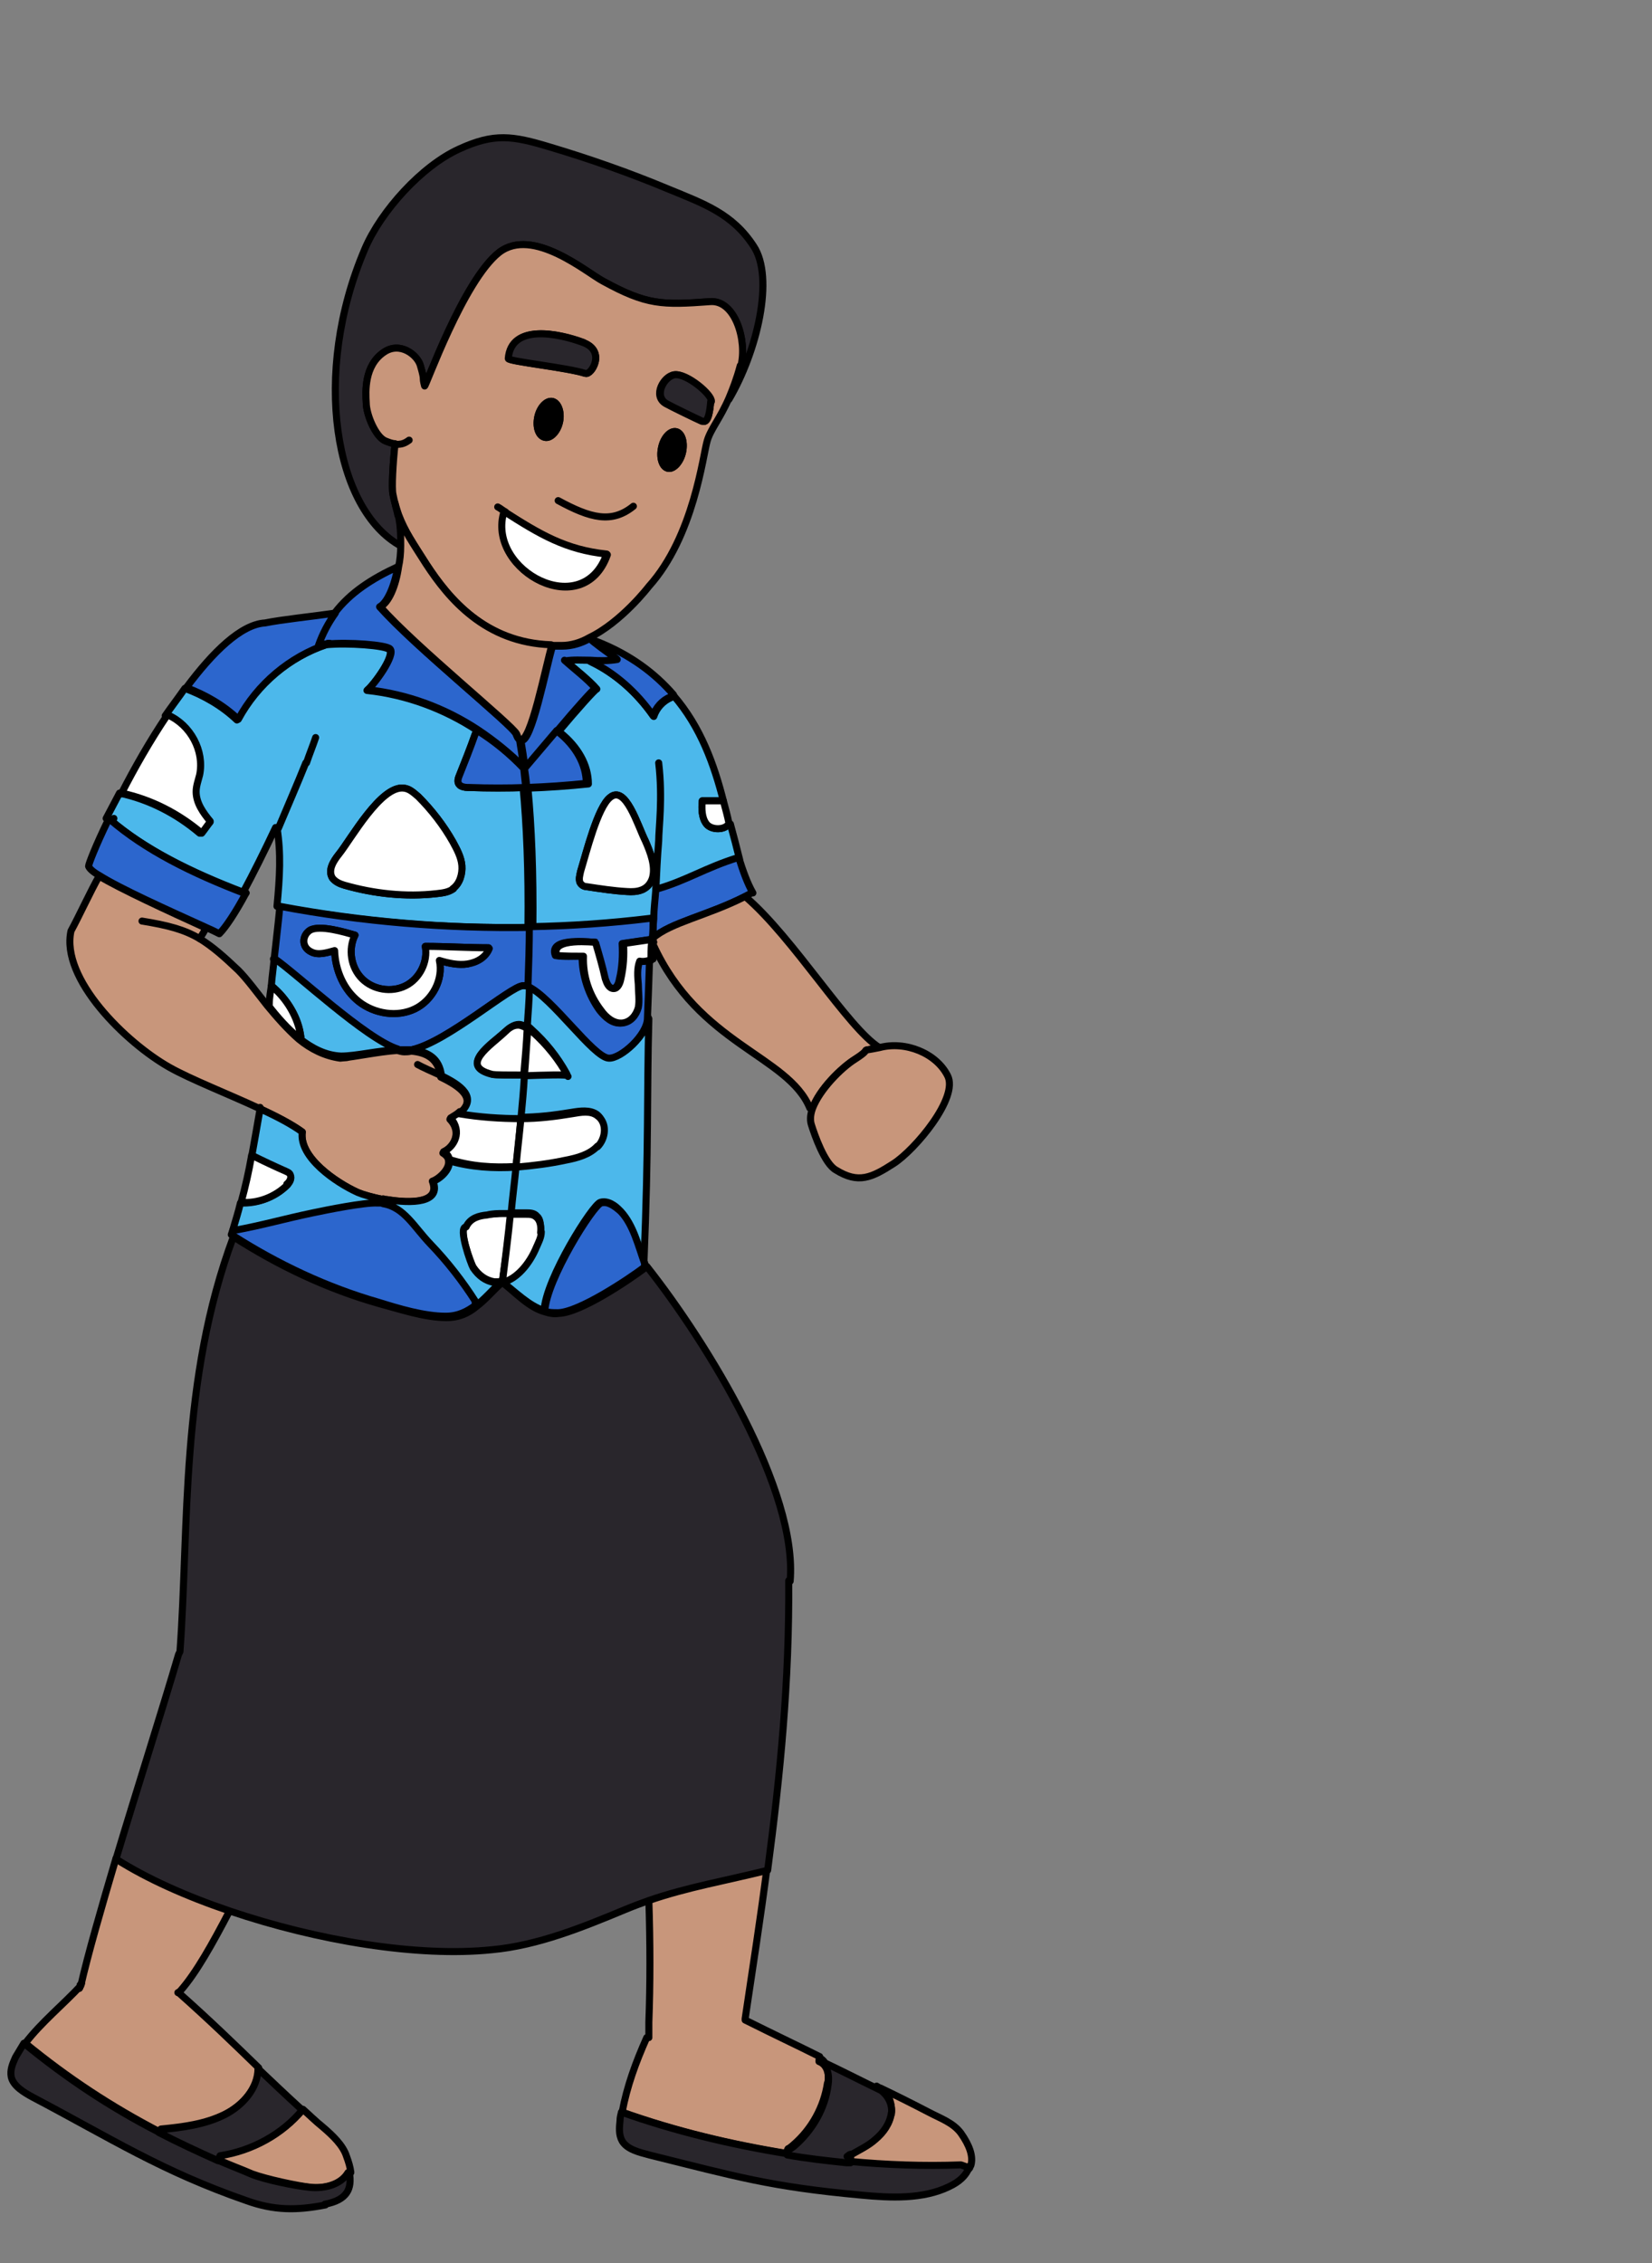 <?xml version="1.0" encoding="UTF-8"?><svg id="oceania" xmlns="http://www.w3.org/2000/svg" width="235" height="321.9" viewBox="0 0 235 321.9"><rect x="0" y="0" width="235" height="321.9" fill="#808080" stroke="none"/><defs><style>.cls-1{fill:none;}.cls-1,.cls-2,.cls-3,.cls-4,.cls-5,.cls-6,.cls-7{stroke:#000;stroke-linecap:round;stroke-linejoin:round;}.cls-2{fill:#fff;}.cls-3{fill:#2c66cd;}.cls-4{fill:#4cb8eb;}.cls-5{fill:#000;}.cls-6{fill:#c8967b;}.cls-7{fill:#29262c;}</style></defs><path class="cls-4" d="M103.7,117.1c-.5,1-2.5,1-3.2.1s-.7-2.2-.6-3.3c.8,0,2.2,0,3,0-1.3-5.1-3.2-10.5-7.1-15l-.3.3c-1.2.5-2.1,1.5-2.5,2.7-2.3-3.3-5.4-6.1-9-7.8v-.2c-1.2,0-2.5-.1-3.5.1,1.2,1.1,3.3,2.7,4.4,4-.2,0-2.8,2.9-5.4,6l.2.2c2.5,2,4,4.6,4,7.3-2.9.3-5.7.5-8.6.6.5,5.3.8,11.9.7,20,5.8-.1,11.6-.5,17.3-1.2,0-1.4.2-2.8.3-4.3h.3c4.1-1.2,6.8-3,11.3-4.4h.2c-.4-1.6-.8-3.2-1.3-5ZM92.8,124.9c-.6,1.8-2.2,2-3.6,1.9-1.9-.1-3.8-.4-5.8-.7-.3,0-.7-.2-.9-.6-.2-.5,0-1.1.1-1.6.8-2.6,2.4-9.1,4.2-10.5,2.2-1.8,3.9,4,5,6.2.7,1.6,1.5,3.6,1,5.3Z"/><path class="cls-6" d="M65.3,158.3c-.3.3-.8.6-1.3.9,1.8,1.9.5,4-1,4.8.5.3.8.7.8,1.1.2,1.2-1.4,2.6-2.3,2.9,1.2,3.1-3,3.2-6.6,2.6-.1,0-.3,0-.4,0-1.5-.3-2.9-.7-3.6-1-3.1-1.4-8.4-5-7.9-8.6-1.5-1.1-3.7-2.2-6-3.3-4.5-2.1-9.9-4.2-12.9-5.9-6.2-3.5-15.5-12.6-14-19.4,1-1.8,2.8-5.7,4-7.8,3,1.8,9.7,4.9,15.2,7.4-.7,1.2.1-.1-.9,1.5h0c1.8,1.1,3.4,2.5,5.5,4.5,1.2,1.2,2.6,3.1,4.1,5t0,0c1.4,1.7,2.9,3.4,4.5,4.8,1.7,1.4,3.7,2.4,5.9,2.7h0c2.2-.2,5.3-.9,8.1-1.1.4.1.7.2,1,.2.3,0,.6,0,1-.1,2.2.2,3.9,1.1,4.2,3.7,2.7,1.3,5.4,3.1,2.5,5.4Z"/><path class="cls-1" d="M54.1,86.4c-.2-.2-.3-.3-.4-.5"/><path class="cls-4" d="M74.9,112c-2.7.1-5.4.1-8.1,0-.4,0-.8,0-1.2-.2-.6-.3-.5-.9-.3-1.4.8-2,1.6-4,2.3-6l.3-.5c-4.7-3.1-10.1-5.1-15.7-5.7.9-.7,4-4.9,3.2-5.8-.5-.6-6-1-9-.7-5.4,1.8-10,5.7-12.7,10.7-2.1-2-4.7-3.5-7.4-4.5-.9,1.3-1.9,2.6-2.8,3.9h.1c3.2,1.4,5.2,5.1,4.5,8.5-.2.8-.5,1.6-.5,2.4,0,1.6,1,3,2,4.2-.4.5-.8,1.1-1.2,1.6-3.3-2.8-7.2-4.8-11.4-5.7-.7,1.3-1.3,2.5-1.9,3.6h.3c5,4.3,11.6,7.6,19.2,10.5,1.4-2.6,3-5.8,4.6-9.2h.2c.6,3.7.4,7,0,11.2,11.8,2.2,23.7,3.2,35.7,3,.1-8.1-.2-14.7-.7-20ZM64.5,126.4c-.7.5-1.5.6-2.4.7-4.4.5-8.9,0-13.1-1.2-.7-.2-1.3-.5-1.7-1-.7-1.1.1-2.4.9-3.4,1.7-2.1,6-9.9,9.3-9.4.8.1,1.4.7,2,1.2,1.9,1.9,3.6,4.1,4.9,6.4.6,1.1,1.2,2.2,1.3,3.4.1,1.2-.3,2.6-1.3,3.3Z"/><path class="cls-1" d="M43.5,108.5c-1.2,3-2.6,6.2-3.9,9.3"/><path class="cls-3" d="M35,127c-1.5,2.8-2.9,4.9-3.8,5.8-.6-.3-1.2-.6-1.9-.9-5.5-2.5-12.2-5.5-15.2-7.4-.9-.5-1.4-1-1.5-1.3,0-.3,1-2.9,2.8-6.6,0,0,0,0,0,0h.3c5,4.3,11.6,7.6,19.2,10.5Z"/><path class="cls-1" d="M44.9,104.9c-.4,1.2-.9,2.4-1.3,3.6"/><path class="cls-1" d="M92.8,133.6c0,.1,0,.3,0,.4"/><path class="cls-1" d="M93.7,108.5c.6,5.1,0,9.3,0,11.1-.2,2.4-.3,4.7-.4,6.8"/><path class="cls-1" d="M37,157.5h0"/><path class="cls-4" d="M92.3,144.9c-.3,11,0,17.8-.7,34.7-1-2.5-1.6-5.4-3.4-7.4-.7-.8-1.8-1.5-2.8-1.2-1.1.3-7.8,10.9-8,15.4-2.2-.7-4-2.6-6-4.1,0,0,0,0,0,0,2.1-.4,3.8-2.5,4.8-5,.3-.7.6-1.4.7-2.2,0-.8,0-1.7-.5-2.1-.4-.5-1-.5-1.6-.5-.8,0-1.5,0-2.2,0,.3-2.3.5-4.5.7-6.6,2.4-.1,4.8-.5,7.1-1,1.6-.3,3.3-.8,4.5-2,1.1-1.2,1.3-3.4,0-4.4-1-.7-2.4-.5-3.6-.3-2.4.4-4.9.7-7.3.7.2-2.1.4-4.2.5-6.2,2.9,0,6,0,6.1,0-1.3-2.4-3-4.5-5-6.3-.2-.2-.4-.4-.7-.5.1-2,.2-3.9.3-5.7,3.4,1.5,9.2,10,11.5,10.2,1.6,0,5.5-3.3,5.5-5.7h0Z"/><path class="cls-3" d="M95.7,98.8l-.3.3c-1.2.5-2.1,1.5-2.5,2.7-2.3-3.3-5.4-6.1-9-7.8v-.2c1.3,0,2.7.1,3.8-.1-.5-.4-2-1.5-3.1-2.3l.2-.2c4.9,1.9,8.4,4.6,11,7.6Z"/><path class="cls-3" d="M106.9,127c-.3.2-.6.3-.9.5-5.3,2.7-10.6,3.7-13.1,5.9h0c0-.9,0-1.8.1-2.7,0-1.4.2-2.8.3-4.3h.3c4.1-1.2,6.8-3,11.3-4.4h.2c.6,1.9,1.2,3.6,2,5Z"/><path class="cls-6" d="M125.1,149c-3.4.7-.6-.2-3.4,1.6-2.1,1.3-5.2,4.4-6.1,7h-.4c-3.1-7.5-15.8-9-22.3-23.3,0-.2,0-.5,0-.7,0,0,0,0,0,0,0,0,0-.1,0-.2h0c2.5-2.2,7.8-3.2,13.1-5.9,6.9,5.9,14.6,18.7,19.1,21.5Z"/><path class="cls-1" d="M92.9,134.4c0-.1-.1-.2-.2-.3"/><path class="cls-1" d="M92.6,133.7c0,0,0-.2,0-.2"/><path class="cls-6" d="M127.1,165.5c-3.1,2-5,2.9-8.2.9-1.6-.9-3-4.9-3.5-6.5-.2-.7-.1-1.5.2-2.3,1-2.6,4-5.7,6.1-7,2.8-1.8,0-.9,3.4-1.6,3.7-1,8.1.8,9.7,4,1.6,3.1-4.6,10.5-7.7,12.5Z"/><path class="cls-1" d="M33.3,175.2c0,.2-.1.4-.2.6"/><path class="cls-1" d="M32.9,271.2c0,.2-.2.3-.2.4"/><path class="cls-6" d="M36.8,294.1c0,2.8-2.2,5.3-4.8,6.6-2.8,1.4-6,1.8-9.1,2.1l-.2.4c-6.9-3.6-13-7.6-19.1-12.6,2.2-2.9,5.5-5.6,7.9-8.2,1-4.4,2.9-11,5-18.1,4.4,2.8,10.1,5.3,16.2,7.4-2.5,4.8-4.8,8.9-7,11.4l-.3.3c4.5,4,7.9,7.3,11.4,10.7Z"/><path class="cls-1" d="M11.4,282.4c0,.1,0,.3-.1.4"/><path class="cls-1" d="M92.4,287.8c0,.7,0,1.4,0,2.2,0,0,0,.1,0,.2"/><path class="cls-3" d="M67.7,185.6c-1.2.9-2.5,1.6-4.3,1.6-3.1,0-6.7-1.1-9.6-2-7.3-2.1-14.3-5.4-20.7-9.5,0,0-.1,0-.2-.1.1-.3.2-.6.3-.8h.3c4.3-.8,6.8-1.6,11.2-2.5,1.9-.4,7.2-1.5,9.2-1.4.2,0,.4,0,.6,0,3.1.5,4.4,3.3,6.7,5.7,2.5,2.5,4.6,5.3,6.4,8.3v.5Z"/><path class="cls-1" d="M112.2,224.8c0-.4,0-.9,0-1.3"/><path class="cls-6" d="M117.7,296.3c-.5,3.3-2.2,6.5-4.9,8.8-.1.1-.6.5-.7.5v.7c-8.1-1.3-16-3.2-23.6-5.9.7-3.7,1.9-7,3.5-10.6h.3c0-.7,0-1.4,0-2.2h0c.2-5.3.2-11.3,0-17.3v-.3c5.5-1.9,10.8-2.8,16.8-4.3-.9,7-2,14-3.1,21.4v.2c4,2,7.4,3.6,10.6,5.2v.2c1.1.5,1.3,2.1,1.2,3.3Z"/><path class="cls-6" d="M138,308c0,.1,0,.3-.1.4l-1.1-.4c-5.3.1-10.6,0-15.9-.5v-1.1c1.3-.6,2.6-1.3,3.6-2.2,1.2-1,2.1-2.3,2.3-3.8.1-1.3-.4-2.7-1.5-3.4,2.1,1,4.3,2.1,6.8,3.4,1.7.9,3.5,1.5,4.6,3,1.2,1.7,1.8,3.3,1.4,4.6Z"/><path class="cls-7" d="M137.8,308.4c-.4,1-1.3,1.9-2.8,2.6-3.7,1.8-8.3,1.6-12.5,1.2-13-1.2-17.6-2.6-30.1-5.7-1.5-.4-3.2-.8-3.9-2-.5-.9-.4-1.9-.3-2.9,0-.4.1-.8.2-1.2,7.6,2.7,15.5,4.6,23.5,5.9,2.8.5,5.6.8,8.4,1.1.2,0,.3,0,.5,0,5.3.5,10.6.7,15.9.5l1.1.4Z"/><path class="cls-7" d="M126.8,300.5c-.2,1.5-1.1,2.8-2.3,3.8-1,.9-2.3,1.5-3.5,2.2v1.1c-.3,0-.4,0-.6,0-2.8-.3-5.6-.6-8.4-1.1v-.7c.3,0,.7-.4.9-.5,2.7-2.3,4.5-5.5,4.9-8.8.2-1.2,0-2.8-1.3-3.3v-.2c3,1.4,5.7,2.8,8.8,4.3,0,0,0,0,0,0,1.1.8,1.7,2.1,1.5,3.4Z"/><path class="cls-1" d="M25.4,283.4s0,0-.1,0"/><path class="cls-6" d="M49.9,309h0s-.2,0-.2,0c-1,1.7-3.4,2.3-5.4,2.1s-6.5-1.2-8.4-1.9c-1.6-.7-3.3-1.3-4.8-2l.3-.7c4.6-.8,8.8-3.1,11.7-6.5h0c.9.8,1.8,1.7,2.8,2.5,1.4,1.2,2.9,2.6,3.4,4.2.3.8.5,1.5.6,2.2Z"/><path class="cls-7" d="M46.3,313.6c-4.1.8-7.3.8-11.2-.6-12.1-4.2-19.2-8.8-30.4-14.7-1.3-.7-2.8-1.6-3.1-2.9-.2-1,.2-1.9.6-2.8.4-.7.8-1.3,1.2-2,6.1,5,12.3,9.1,19.1,12.6,2.7,1.4,5.5,2.7,8.4,4,1.6.7,3.2,1.3,4.8,2,1.9.8,6.3,1.7,8.4,1.9s4.4-.4,5.4-2.1h.2c.4,2.3-.3,3.9-3.5,4.5Z"/><path class="cls-7" d="M43,300.1h0c-2.8,3.4-7.1,5.8-11.7,6.5l-.3.7c-2.9-1.3-5.7-2.6-8.4-4l.2-.4c3.1-.3,6.3-.7,9.1-2.1,2.6-1.3,4.8-3.8,4.8-6.6,2,1.9,4,3.8,6.3,5.9Z"/><path class="cls-1" d="M11.6,282.1c0,0-.1.2-.2.2"/><path class="cls-1" d="M28.4,133.5c-2.2-1.3-4.5-1.9-8.2-2.5"/><path class="cls-1" d="M49.4,150.4c-.3,0-.6,0-.9,0"/><path class="cls-1" d="M62.8,153c-1.3-.6-2.7-1.2-3.4-1.6"/><path class="cls-1" d="M62.8,153s0,0,0,0"/><path class="cls-2" d="M74.1,159c-.2,2.2-.4,4.6-.7,6.9-3.2.2-6.4,0-9.5-1h0c0-.4-.3-.8-.8-1.1,1.5-.7,2.7-2.8,1-4.8.5-.3,1-.6,1.3-.9,2.9.5,5.8.8,8.8.7Z"/><path class="cls-1" d="M74,105.2c0-.2,0-.4,0-.6"/><path class="cls-1" d="M35,127s0,0,0,0"/><path class="cls-1" d="M16.2,116.4c-.1,0-.3.2-.4.2"/><path class="cls-1" d="M121,306.4c-.2,0-.3.2-.5.3"/><path class="cls-1" d="M125.2,297c-.2-.1-.3-.2-.5-.3"/><path class="cls-3" d="M74.6,109.2c-2-2-4.2-3.8-6.6-5.4-4.7-3.1-10.1-5.1-15.7-5.7.9-.7,4-4.9,3.2-5.8-.5-.6-6-1-9-.7-.5,0-1,.1-1.3.2.6-1.8,1.4-3.3,2.4-4.6,2.2-2.9,5.3-4.9,9-6.6h0c-.5,2.8-1.5,5.1-2.6,5.7,4.8,5.5,19,16.9,19.4,18.1.2.5.3.7.5.8h0c.2,1.2.4,2.5.6,3.9Z"/><path class="cls-3" d="M80.3,93.9c1.2,1.1,3.3,2.7,4.4,4-.2,0-2.8,2.9-5.4,6-1.7,2-3.5,4-4.5,5.4h-.1c-.2-1.5-.4-2.8-.6-4,1.5.6,3.6-10.5,4.5-13.4.4,0,.9,0,1.4,0,1.3,0,2.7-.4,3.9-1.1h0c.2.2.4.4.8.7,1,.8,2.6,1.9,3.1,2.3-1.2.2-2.5.2-3.8.1-1.2,0-2.5-.1-3.6.1Z"/><path class="cls-3" d="M45.3,91.8c.3,0,.8-.2,1.3-.2-5.4,1.8-10,5.7-12.7,10.7-2.1-2-4.7-3.5-7.4-4.5,3.8-5.1,7.8-9,11.2-9.2,2.5-.5,6.5-.9,10-1.4h0c-1,1.4-1.8,2.9-2.4,4.6Z"/><path class="cls-1" d="M46.9,91.5h-.3"/><path class="cls-2" d="M29.9,116.9c-.4.5-.8,1.1-1.2,1.6-3.3-2.8-7.2-4.8-11.4-5.7,1.8-3.5,4-7.4,6.5-11.1h.1c3.2,1.4,5.2,5.1,4.5,8.5-.2.8-.5,1.6-.5,2.4,0,1.6,1,3,2,4.2Z"/><path class="cls-1" d="M17.3,112.9c0,0-.1,0-.2,0"/><path class="cls-3" d="M74.9,112c-2.7.1-5.4.1-8.1,0-.4,0-.8,0-1.2-.2-.6-.3-.5-.9-.3-1.4.8-2,1.6-4,2.3-6l.3-.5c2.4,1.5,4.6,3.3,6.6,5.4.1.9.2,1.8.3,2.8Z"/><path class="cls-3" d="M83.5,111.4c-2.9.3-5.7.5-8.6.6,0-1-.2-1.9-.3-2.8h.1c1.1-1.3,2.8-3.3,4.5-5.3l.2.2c2.5,2,4,4.6,4,7.3Z"/><path class="cls-3" d="M39.8,129c-.2,2.2-.5,4.6-.8,7.4,3.1,2.1,13.1,11.5,17.6,12.9.7,0,1.4,0,2,0,5-1.1,14.1-9.1,15.8-9.1.3,0,.6,0,.9.2.1-3,.2-5.8.2-8.5-12,.2-24-.8-35.7-3ZM66.5,137.1c-1.3.2-2.7-.1-4-.5.6,2.7-1,5.7-3.5,6.9s-5.7.7-7.9-1c-2.2-1.7-3.4-4.5-3.5-7.3-1.1.3-2.3.7-3.3.2-1.5-.7-1.3-2.4-.2-3.1,1.4-.8,5,.3,6.4.7-1,2-.6,4.6,1,6.2,1.6,1.6,4.2,2,6.2,1,2-1,3.2-3.4,2.8-5.6,3,0,6,.2,9,.2-.5,1.3-1.8,2-3.1,2.2Z"/><path class="cls-1" d="M39.8,129c0,0-.1,0-.2,0"/><path class="cls-3" d="M92.9,130.7c0,.9,0,1.8-.1,2.7,0,0,0,.2,0,.2,0,0-.1,0-.2,0-1.4.2-2.7.4-4.1.6.1,1.7,0,3.5-.4,5.1-.1.6-.4,1.3-1,1.3-.7,0-1-.7-1.2-1.4-.5-1.7-1-3.4-1.4-5.2,0,.1-6.6-.9-5.5,1.9,1.2.2,2.6.1,3.8.1,0,2.7.9,5.5,2.5,7.7.8,1,1.8,1.9,3,1.8,1.1-.1,2-1.1,2.3-2.2.3-1.1.2-2.2,0-3.3-.1-1.1-.2-2.3.2-3.3.5.1,1.1,0,1.6-.2-.1,3.1-.2,5.8-.3,8.3h0c0,2.4-3.8,5.8-5.5,5.7-2.2-.1-8.1-8.7-11.5-10.2.1-3,.2-5.8.2-8.5,5.8-.1,11.6-.5,17.3-1.2Z"/><path class="cls-1" d="M92.2,144.9s0,0,0-.1"/><path class="cls-1" d="M39,136.4s0,0-.1,0"/><path class="cls-3" d="M91.7,179.6h0c0,.1,0,.2,0,.4s0,.1,0,.2c-2.4,1.8-9.3,6.4-12.3,6.5-.7,0-1.3,0-1.9-.2.2-4.5,6.9-15.1,8-15.4,1-.3,2,.5,2.8,1.2,1.8,1.9,2.5,4.9,3.4,7.4Z"/><path class="cls-1" d="M91.7,179.8h0"/><path class="cls-1" d="M77.5,186.4s0,0,0,.1"/><path class="cls-2" d="M80.7,153c0-.2-3.2-.1-6.1,0,.2-2.3.3-4.5.5-6.7.2.1.5.3.7.5,2,1.8,3.7,3.9,5,6.3Z"/><path class="cls-4" d="M70.1,152.8c.5.1,2.4.1,4.5.1-.1,2-.3,4.1-.5,6.2-2.9,0-5.9-.2-8.8-.7,2.8-2.3.2-4.1-2.5-5.4-.3-2.5-1.9-3.4-4.2-3.7,5-1.1,14.1-9.1,15.8-9.1.3,0,.6,0,.9.2,0,1.9-.2,3.8-.3,5.7-.4-.2-.8-.4-1.2-.4-.7,0-1.3.5-1.9,1-2,1.8-6.7,4.8-1.8,6Z"/><path class="cls-2" d="M75,146.2c-.1,2.2-.3,4.4-.5,6.7-2.1,0-4,0-4.5-.1-4.8-1.2-.2-4.1,1.8-6,.5-.5,1.1-1,1.9-1,.4,0,.8.2,1.2.4Z"/><path class="cls-2" d="M71.5,182v.3s0,0,0,0h-.1c0,0-.1,0-.2,0-.3,0-.6,0-.9,0-1.2-.2-2.2-.9-3-2.1-.3-.5-2.3-5.8-1-5.8.6-1.3,1.9-1.6,3-1.7.8,0,1.5-.1,2.3-.2s.8,0,1.1,0c-.3,3-.7,6.1-1.2,9.4Z"/><path class="cls-1" d="M71.5,182.3c-.1,0-.2,0-.3,0,0,0,.1-.1.2-.2h.1Z"/><path class="cls-2" d="M77,175.2c0,.8-.4,1.5-.7,2.2-1,2.4-2.8,4.5-4.8,5v-.3c.4-3.2.8-6.4,1.1-9.4.8,0,1.5,0,2.2,0,.6,0,1.1,0,1.6.5.5.5.6,1.4.5,2.1Z"/><path class="cls-7" d="M112.2,224.8h0c.1,14.4-1.2,27.6-3,41.2-6,1.5-11.4,2.4-16.9,4.3-1.1.4-2.2.8-3.4,1.3-6,2.5-12.4,5.1-18.9,5.7-10.6,1.1-24.9-1.3-37.3-5.5-6.2-2.1-11.8-4.6-16.2-7.4,3.1-10.3,6.7-21.6,8.9-29.1l.2-.4c1.3-17.8,0-38.6,7.6-59,6.4,4.1,13.3,7.4,20.7,9.5,3,.8,6.5,2,9.6,2,1.8,0,3.1-.6,4.3-1.6,1.2-.9,2.2-2.1,3.5-3.3.1,0,.2,0,.3,0,1.9,1.5,3.7,3.5,6,4.1.6.2,1.2.3,1.9.2,3.1-.1,9.9-4.7,12.3-6.5,0,0,0-.1,0-.2h.2c8.7,11,21.5,31.9,20.4,44.8Z"/><path class="cls-4" d="M73.4,166c-.2,2.1-.5,4.4-.7,6.6-.4,0-.8,0-1.1,0-.8,0-1.5,0-2.3.2-1.1.1-2.4.4-3,1.7-1.2,0,.7,5.3,1,5.8.8,1.2,1.8,1.9,3,2.1.3,0,.6,0,.9,0-1.3,1.2-2.3,2.4-3.5,3.3v-.5c-1.9-3-4.1-5.8-6.5-8.3-2.3-2.4-3.7-5.2-6.7-5.7v-.6c.3,0,.4,0,.5,0,3.6.6,7.8.5,6.6-2.6,1-.3,2.5-1.7,2.3-2.9h0c3.1.9,6.3,1.1,9.5.9Z"/><path class="cls-4" d="M54.5,170.5v.6c-.3,0-.5,0-.8,0-1.9-.1-7.3,1-9.2,1.4-4.3.9-6.9,1.7-11.2,2.5h-.2c.4-1.4.8-2.6,1.1-3.9,2.4.1,4.9-.8,6.6-2.5.4-.4.7-.9.5-1.3-.1-.2-.4-.4-.6-.5-1.6-.8-3.3-1.5-4.9-2.3h0c.4-2.2.8-4.5,1.2-6.8,2.4,1.1,4.5,2.2,6,3.3-.5,3.6,4.8,7.2,7.9,8.6.7.3,2.1.7,3.6,1Z"/><path class="cls-2" d="M40.9,168.5c-1.7,1.7-4.2,2.7-6.6,2.5.6-2.2,1.1-4.4,1.5-6.7h0c1.6.8,3.3,1.6,4.9,2.3.2.1.5.2.6.5.2.4-.1,1-.5,1.3Z"/><path class="cls-4" d="M56.6,149.3c-2.8.1-5.9.9-8.1.9h0c-2.2-.1-4.1-1.1-5.9-2.5l.2-.2c-.3-2.8-2-5.5-4.2-7.3h0c.1-1.4.3-2.6.4-3.9,3.1,2.1,13.1,11.5,17.6,12.9Z"/><path class="cls-2" d="M42.8,147.5l-.2.2c-1.7-1.4-3.2-3.1-4.5-4.8t0,0h.2c0-1,.2-1.9.3-2.7h0c2.2,1.8,3.8,4.5,4.2,7.3Z"/><path class="cls-2" d="M85,163c-1.1,1.2-2.9,1.7-4.5,2-2.3.5-4.7.8-7.1,1,.2-2.4.5-4.7.7-6.9,2.5,0,4.9-.3,7.3-.7,1.2-.2,2.6-.5,3.6.3,1.4,1,1.2,3.2,0,4.4Z"/><path class="cls-2" d="M64.5,126.4c-.7.5-1.5.6-2.4.7-4.4.5-8.9,0-13.1-1.2-.7-.2-1.3-.5-1.7-1-.7-1.1.1-2.4.9-3.4,1.7-2.1,6-9.9,9.3-9.4.8.1,1.4.7,2,1.2,1.9,1.9,3.6,4.1,4.9,6.4.6,1.1,1.2,2.2,1.3,3.4.1,1.2-.3,2.6-1.3,3.3Z"/><path class="cls-2" d="M92.8,124.9c-.6,1.8-2.2,2-3.6,1.9-1.9-.1-3.8-.4-5.8-.7-.3,0-.7-.2-.9-.6-.2-.5,0-1.1.1-1.6.8-2.6,2.4-9.1,4.2-10.5,2.2-1.8,3.9,4,5,6.2.7,1.6,1.5,3.6,1,5.3Z"/><path class="cls-2" d="M69.6,134.9c-.5,1.3-1.8,2-3.1,2.2-1.3.2-2.7-.1-4-.5.6,2.7-1,5.7-3.5,6.9s-5.7.7-7.9-1c-2.2-1.7-3.4-4.5-3.5-7.3-1.1.3-2.3.7-3.3.2-1.5-.7-1.3-2.4-.2-3.1,1.4-.8,5,.3,6.4.7-1,2-.6,4.6,1,6.2,1.6,1.6,4.2,2,6.2,1,2-1,3.2-3.4,2.8-5.6,3,0,6,.2,9,.2Z"/><path class="cls-2" d="M92.7,134c0,.9,0,1.7-.1,2.5-.5.2-1.1.3-1.6.2-.4,1-.3,2.2-.2,3.3,0,1.1.2,2.3,0,3.3-.3,1.1-1.1,2.1-2.3,2.2-1.2.1-2.3-.8-3-1.8-1.7-2.2-2.6-4.9-2.5-7.7-1.3,0-2.6,0-3.8-.1-1-2.7,5.6-1.8,5.5-1.9.5,1.7,1,3.4,1.4,5.2.2.6.5,1.4,1.2,1.4.6,0,.9-.8,1-1.3.4-1.7.5-3.4.4-5.1,1.4-.2,2.7-.4,4.1-.6,0,.1.1.2.2.4Z"/><path class="cls-1" d="M92.6,136.6c0-.8,0-1.7.1-2.5,0-.1-.1-.2-.2-.4,0,0,.1,0,.2,0,0,0,0,0,0,0,0,.2,0,.5,0,.7,0,.6.1,1.3.2,2-.1,0-.3.2-.4.2Z"/><path class="cls-2" d="M103.7,117.1h0c-.5,1-2.5,1-3.2.1s-.7-2.2-.6-3.3c.8,0,2.2,0,3,0,.3,1.1.6,2.2.8,3.2Z"/><path class="cls-7" d="M105.4,52.1c.9-3.5-.8-9.4-4.4-9.2-6.8.5-9,.5-15.2-2.9-2.3-1.2-10-7.8-14.8-4.1-5.1,4-10.5,19.3-10.6,19-.4-1.5.1-.5-.6-2.9-.4-1.5-2.9-3.5-5.2-1.9-2.8,1.9-2.6,5.6-2.5,7.2,0,1.6,1.3,4.8,2.7,5.4.5.2,1,.4,1.4.4-.3,2.7-.5,6.3-.3,7.2.2,1.1.5,2,.8,2.9.3,1.5.4,3,.4,4.5h0c-9.5-5.1-12.8-24.5-5.2-42.3,2.3-5.4,8.1-11.8,13.4-14.2,5-2.3,7.6-1.9,12.9-.3,5.7,1.7,11.4,3.7,16.9,6,5.1,2.1,9.1,3.5,12.1,8.1,3,4.5.5,15-3.5,21.8.5-1.2,1.1-2.7,1.6-4.6h.1Z"/><path class="cls-1" d="M103.6,56.7c-.1.2-.2.4-.4.6"/><path class="cls-1" d="M56.2,63.1s0,0,0,0"/><path class="cls-6" d="M101,42.9c-6.8.5-9,.5-15.2-2.9-2.3-1.2-10-7.8-14.8-4.1-5.1,4-10.5,19.3-10.6,19-.4-1.5.1-.5-.6-2.9-.4-1.5-2.9-3.5-5.2-1.9-2.8,1.9-2.6,5.6-2.5,7.2,0,1.6,1.3,4.8,2.7,5.4.5.2,1,.4,1.4.4-.3,2.7-.5,6.3-.3,7.2.2,1.1.5,2,.8,2.9.9,2.4,2.1,4.1,4,7.1,3.2,4.9,8.4,11.2,17.8,11.5.4,0,.9,0,1.4,0,1.3,0,2.7-.4,3.9-1.1,4.6-2.2,8.5-7.3,8.5-7.3,6.4-7.1,7.7-18.7,8.3-20.7.5-1.7,1.8-3.1,3.1-6.1.5-1.2,1.1-2.7,1.6-4.6h.1c.9-3.5-.8-9.4-4.4-9.1ZM82.9,48.7c3.4,1.2,1.2,4.7.4,4.4-2.4-.8-10.9-1.7-10.9-2.1.4-5,7.1-3.6,10.6-2.3ZM79.6,60c-.3,1.4-1.3,2.4-2.1,2.2-.9-.2-1.3-1.5-1-2.9.3-1.4,1.3-2.4,2.1-2.2.8.2,1.3,1.5,1,2.9ZM71.7,73.2l.2-.3c5,3.2,8.7,5.4,14.5,6-3.4,9.6-16.8,2.4-14.7-5.7ZM97.1,64.3c-.3,1.4-1.3,2.5-2.1,2.3-.8-.2-1.2-1.5-.9-2.9.3-1.5,1.3-2.5,2.1-2.3s1.2,1.5.9,2.9ZM99.8,59.9c-.7-.3-4.4-2.1-5.1-2.5-1.9-1.1-.3-3.9,1.2-4.1,1.7-.2,5.3,2.8,5.2,3.8-.1,1.1-.3,3.2-1.2,2.8Z"/><path class="cls-1" d="M90.1,72c-3.1,2.5-6.1,1.7-10.7-.8"/><path class="cls-5" d="M97.1,64.3c-.3,1.4-1.3,2.5-2.1,2.3-.8-.2-1.2-1.5-.9-2.9.3-1.5,1.3-2.5,2.1-2.3s1.2,1.5.9,2.9Z"/><path class="cls-5" d="M79.6,60c-.3,1.4-1.3,2.4-2.1,2.2-.9-.2-1.3-1.5-1-2.9.3-1.4,1.3-2.4,2.1-2.2.8.2,1.3,1.5,1,2.9Z"/><path class="cls-1" d="M71.9,72.8c-.4-.2-.7-.5-1.1-.7"/><path class="cls-2" d="M86.3,78.8c-3.4,9.6-16.8,2.4-14.7-5.7l.2-.3c5,3.2,8.7,5.4,14.5,6Z"/><path class="cls-6" d="M78.5,91.8c-.9,3-3,14-4.5,13.4h0c-.2,0-.3-.3-.5-.8-.4-1.1-14.6-12.6-19.4-18.1,1.2-.6,2.2-2.9,2.6-5.7.2-.9.3-1.9.3-3,0-1.5,0-3-.4-4.5.9,2.4,2.1,4.1,4,7.1,3.2,4.9,8.4,11.2,17.8,11.5Z"/><path class="cls-1" d="M54.1,86.4s0,0,0,0"/><path class="cls-1" d="M56.6,73.3c-.1-.6-.3-1.1-.4-1.7"/><path class="cls-1" d="M105.4,52.1h0"/><path class="cls-1" d="M56.2,63.2c.7,0,1.2,0,2-.6"/><path class="cls-7" d="M83.2,53.1c-2.4-.8-10.9-1.7-10.9-2.1.4-5,7.1-3.6,10.6-2.3,3.4,1.2,1.2,4.7.4,4.4Z"/><path class="cls-7" d="M101.1,57.1c-.1,1.1-.3,3.2-1.2,2.8-.7-.3-4.4-2.1-5.1-2.5-1.9-1.1-.3-3.9,1.2-4.1,1.7-.2,5.3,2.8,5.2,3.8Z"/></svg>